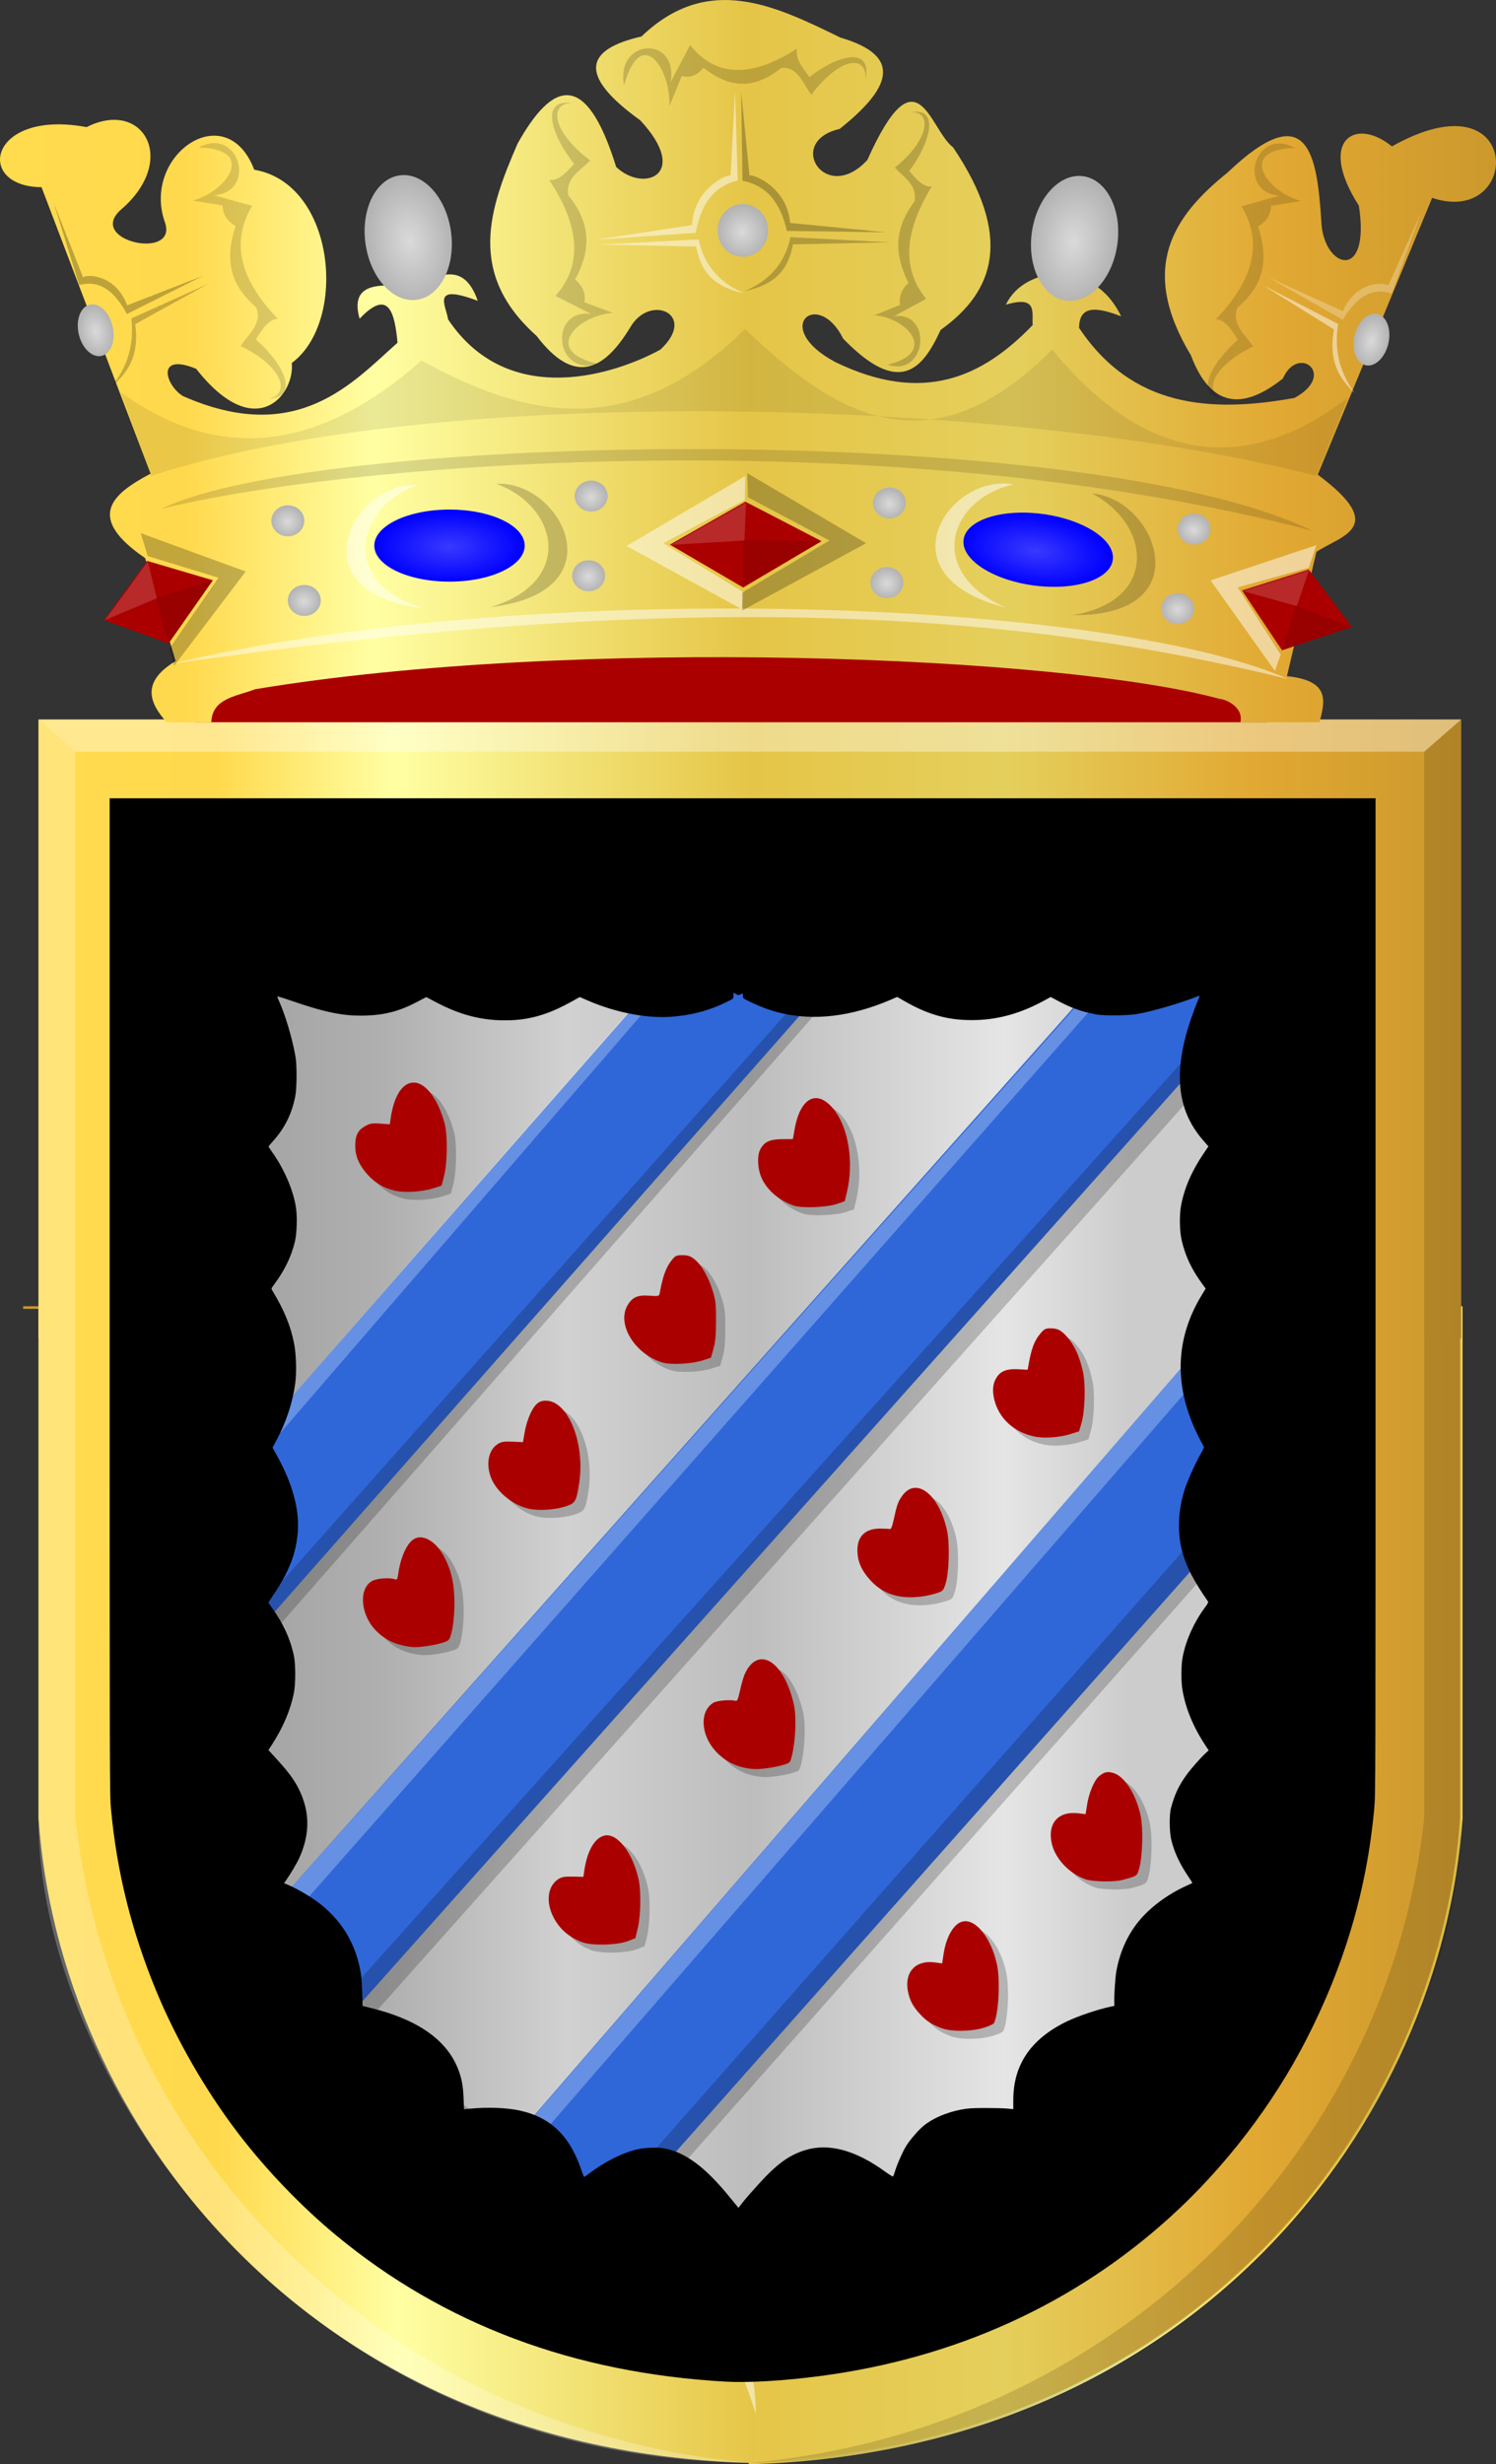 <?xml version="1.0" encoding="UTF-8" standalone="no"?>
<!-- Created with Inkscape (http://www.inkscape.org/) -->

<svg
   xmlns:dc="http://purl.org/dc/elements/1.1/"
   xmlns:cc="http://creativecommons.org/ns#"
   xmlns:rdf="http://www.w3.org/1999/02/22-rdf-syntax-ns#"
   xmlns:svg="http://www.w3.org/2000/svg"
   xmlns="http://www.w3.org/2000/svg"
   xmlns:xlink="http://www.w3.org/1999/xlink"
   xmlns:sodipodi="http://sodipodi.sourceforge.net/DTD/sodipodi-0.dtd"
   xmlns:inkscape="http://www.inkscape.org/namespaces/inkscape"
   width="586.341"
   height="965.202"
   id="svg5612"
   version="1.1"
   inkscape:version="0.48.4 r9939"
   sodipodi:docname="Nieuw document 10">
  <rect width="100%" height="100%" fill="#333333" stroke="none"/>
  <defs
     id="defs5614">
    <linearGradient
       y2="105.015"
       x2="476.736"
       y1="105.015"
       x1="340.679"
       gradientTransform="matrix(2.926,0,0,3.278,-837.923,293.837)"
       gradientUnits="userSpaceOnUse"
       id="linearGradient4280"
       xlink:href="#linearGradient4070-6-9-5"
       inkscape:collect="always" />
    <linearGradient
       id="linearGradient4070-6-9-5">
      <stop
         style="stop-color:#a3a3a3;stop-opacity:1;"
         offset="0"
         id="stop4072-2-3-7" />
      <stop
         style="stop-color:#b0b0b0;stop-opacity:1;"
         offset="0.143"
         id="stop4074-3-6-7" />
      <stop
         id="stop4076-8-5-9"
         offset="0.321"
         style="stop-color:#d1d1d1;stop-opacity:1;" />
      <stop
         style="stop-color:#bdbdbd;stop-opacity:1;"
         offset="0.5"
         id="stop4078-2-5-4" />
      <stop
         id="stop4080-6-4-1"
         offset="0.75"
         style="stop-color:#e5e5e5;stop-opacity:1;" />
      <stop
         style="stop-color:#cccccc;stop-opacity:1;"
         offset="0.875"
         id="stop4082-2-0-7" />
      <stop
         id="stop4084-7-5-8"
         offset="1"
         style="stop-color:#cccccc;stop-opacity:1;" />
    </linearGradient>
    <radialGradient
       inkscape:collect="always"
       xlink:href="#linearGradient23402-21-1-2-0-0-6-4"
       id="radialGradient23408-1-5-9-6-5-3-1"
       cx="-2521.012"
       cy="697.912"
       fx="-2521.012"
       fy="697.912"
       r="21.036"
       gradientTransform="matrix(1,0,0,0.441,0,390.009)"
       gradientUnits="userSpaceOnUse" />
    <linearGradient
       inkscape:collect="always"
       id="linearGradient23402-21-1-2-0-0-6-4">
      <stop
         style="stop-color:#ffffff;stop-opacity:1;"
         offset="0"
         id="stop23404-0-8-8-2-3-4-9" />
      <stop
         style="stop-color:#ffffff;stop-opacity:0;"
         offset="1"
         id="stop23406-7-9-4-5-4-4-9" />
    </linearGradient>
    <radialGradient
       inkscape:collect="always"
       xlink:href="#linearGradient23402-2-2-7-7-1-9-3"
       id="radialGradient23408-3-6-2-1-0-1-0"
       cx="-2521.012"
       cy="697.912"
       fx="-2521.012"
       fy="697.912"
       r="21.036"
       gradientTransform="matrix(1,0,0,0.441,0,390.009)"
       gradientUnits="userSpaceOnUse" />
    <linearGradient
       inkscape:collect="always"
       id="linearGradient23402-2-2-7-7-1-9-3">
      <stop
         style="stop-color:#ffffff;stop-opacity:1;"
         offset="0"
         id="stop23404-8-2-5-3-5-5-0" />
      <stop
         style="stop-color:#ffffff;stop-opacity:0;"
         offset="1"
         id="stop23406-3-5-8-0-3-5-3" />
    </linearGradient>
    <radialGradient
       inkscape:collect="always"
       xlink:href="#linearGradient22745-9-8-7-1-4-2-9-5-0-1-2-4-0"
       id="radialGradient22753-1-9-15-2-0-3-1-0-4-2-4-7-5"
       cx="-1439.846"
       cy="877.517"
       fx="-1439.846"
       fy="877.517"
       r="7.071"
       gradientTransform="matrix(1,0,0,0.963,0,32.907)"
       gradientUnits="userSpaceOnUse" />
    <linearGradient
       inkscape:collect="always"
       id="linearGradient22745-9-8-7-1-4-2-9-5-0-1-2-4-0">
      <stop
         style="stop-color:#ffffff;stop-opacity:1;"
         offset="0"
         id="stop22747-0-8-5-1-4-3-8-2-9-7-3-7-7" />
      <stop
         style="stop-color:#ffffff;stop-opacity:0;"
         offset="1"
         id="stop22749-4-3-79-0-9-0-8-5-4-6-2-3-6" />
    </linearGradient>
    <radialGradient
       inkscape:collect="always"
       xlink:href="#linearGradient22745-9-8-7-1-4-2-0-3-9-4-0-8"
       id="radialGradient22753-1-9-15-2-0-3-2-4-3-9-4-7"
       cx="-1439.846"
       cy="877.517"
       fx="-1439.846"
       fy="877.517"
       r="7.071"
       gradientTransform="matrix(1,0,0,0.963,0,32.907)"
       gradientUnits="userSpaceOnUse" />
    <linearGradient
       inkscape:collect="always"
       id="linearGradient22745-9-8-7-1-4-2-0-3-9-4-0-8">
      <stop
         style="stop-color:#ffffff;stop-opacity:1;"
         offset="0"
         id="stop22747-0-8-5-1-4-3-6-5-2-9-8-3" />
      <stop
         style="stop-color:#ffffff;stop-opacity:0;"
         offset="1"
         id="stop22749-4-3-79-0-9-0-7-8-7-2-8-6" />
    </linearGradient>
    <radialGradient
       inkscape:collect="always"
       xlink:href="#linearGradient22745-9-8-93-7-8-1-3-9-5-4"
       id="radialGradient22753-1-9-27-8-2-4-1-4-1-4"
       cx="-1439.846"
       cy="877.517"
       fx="-1439.846"
       fy="877.517"
       r="7.071"
       gradientTransform="matrix(1,0,0,0.963,0,32.907)"
       gradientUnits="userSpaceOnUse" />
    <linearGradient
       inkscape:collect="always"
       id="linearGradient22745-9-8-93-7-8-1-3-9-5-4">
      <stop
         style="stop-color:#ffffff;stop-opacity:1;"
         offset="0"
         id="stop22747-0-8-63-6-0-0-3-0-2-1" />
      <stop
         style="stop-color:#ffffff;stop-opacity:0;"
         offset="1"
         id="stop22749-4-3-8-5-0-3-4-4-3-9" />
    </linearGradient>
    <radialGradient
       inkscape:collect="always"
       xlink:href="#linearGradient22745-9-8-7-2-8-4-1-9-4-5"
       id="radialGradient22753-1-9-15-1-6-3-8-4-2-5"
       cx="-1439.846"
       cy="877.517"
       fx="-1439.846"
       fy="877.517"
       r="7.071"
       gradientTransform="matrix(1,0,0,0.963,0,32.907)"
       gradientUnits="userSpaceOnUse" />
    <linearGradient
       inkscape:collect="always"
       id="linearGradient22745-9-8-7-2-8-4-1-9-4-5">
      <stop
         style="stop-color:#ffffff;stop-opacity:1;"
         offset="0"
         id="stop22747-0-8-5-9-3-0-9-8-6-7" />
      <stop
         style="stop-color:#ffffff;stop-opacity:0;"
         offset="1"
         id="stop22749-4-3-79-5-0-6-8-5-6-4" />
    </linearGradient>
    <radialGradient
       inkscape:collect="always"
       xlink:href="#linearGradient22745-9-8-4-1-4-5-6-2-2-3"
       id="radialGradient22753-1-9-5-6-6-7-3-3-6-7"
       cx="-1439.846"
       cy="877.517"
       fx="-1439.846"
       fy="877.517"
       r="7.071"
       gradientTransform="matrix(1,0,0,0.963,0,32.907)"
       gradientUnits="userSpaceOnUse" />
    <linearGradient
       inkscape:collect="always"
       id="linearGradient22745-9-8-4-1-4-5-6-2-2-3">
      <stop
         style="stop-color:#ffffff;stop-opacity:1;"
         offset="0"
         id="stop22747-0-8-3-5-3-5-2-3-9-4" />
      <stop
         style="stop-color:#ffffff;stop-opacity:0;"
         offset="1"
         id="stop22749-4-3-25-4-7-6-8-0-0-0" />
    </linearGradient>
    <radialGradient
       inkscape:collect="always"
       xlink:href="#linearGradient22745-9-8-5-3-5-9-9-7-9-8"
       id="radialGradient22753-1-9-2-1-0-0-3-1-4-8"
       cx="-1439.846"
       cy="877.517"
       fx="-1439.846"
       fy="877.517"
       r="7.071"
       gradientTransform="matrix(1,0,0,0.963,0,32.907)"
       gradientUnits="userSpaceOnUse" />
    <linearGradient
       inkscape:collect="always"
       id="linearGradient22745-9-8-5-3-5-9-9-7-9-8">
      <stop
         style="stop-color:#ffffff;stop-opacity:1;"
         offset="0"
         id="stop22747-0-8-60-8-2-8-5-1-3-1" />
      <stop
         style="stop-color:#ffffff;stop-opacity:0;"
         offset="1"
         id="stop22749-4-3-72-5-0-3-1-9-1-5" />
    </linearGradient>
    <radialGradient
       inkscape:collect="always"
       xlink:href="#linearGradient22745-9-8-6-9-5-7-9-8-9-3"
       id="radialGradient22753-1-9-7-0-7-5-5-8-1-2"
       cx="-1439.846"
       cy="877.517"
       fx="-1439.846"
       fy="877.517"
       r="7.071"
       gradientTransform="matrix(1,0,0,0.963,0,32.907)"
       gradientUnits="userSpaceOnUse" />
    <linearGradient
       inkscape:collect="always"
       id="linearGradient22745-9-8-6-9-5-7-9-8-9-3">
      <stop
         style="stop-color:#ffffff;stop-opacity:1;"
         offset="0"
         id="stop22747-0-8-17-2-6-9-8-3-9-2" />
      <stop
         style="stop-color:#ffffff;stop-opacity:0;"
         offset="1"
         id="stop22749-4-3-30-1-1-0-8-2-5-4" />
    </linearGradient>
    <radialGradient
       inkscape:collect="always"
       xlink:href="#linearGradient22745-9-8-9-3-1-8-5-3-5-6"
       id="radialGradient22753-1-9-3-3-8-4-3-9-5-6"
       cx="-1439.846"
       cy="877.517"
       fx="-1439.846"
       fy="877.517"
       r="7.071"
       gradientTransform="matrix(1,0,0,0.963,0,32.907)"
       gradientUnits="userSpaceOnUse" />
    <linearGradient
       inkscape:collect="always"
       id="linearGradient22745-9-8-9-3-1-8-5-3-5-6">
      <stop
         style="stop-color:#ffffff;stop-opacity:1;"
         offset="0"
         id="stop22747-0-8-2-5-8-7-6-3-6-6" />
      <stop
         style="stop-color:#ffffff;stop-opacity:0;"
         offset="1"
         id="stop22749-4-3-7-2-5-4-9-2-0-2" />
    </linearGradient>
    <radialGradient
       inkscape:collect="always"
       xlink:href="#linearGradient22745-9-8-8-0-5-2-3-3-9-0"
       id="radialGradient22753-1-9-19-9-6-0-3-8-5-9"
       cx="-1439.846"
       cy="877.517"
       fx="-1439.846"
       fy="877.517"
       r="7.071"
       gradientTransform="matrix(1,0,0,0.963,0,32.907)"
       gradientUnits="userSpaceOnUse" />
    <linearGradient
       inkscape:collect="always"
       id="linearGradient22745-9-8-8-0-5-2-3-3-9-0">
      <stop
         style="stop-color:#ffffff;stop-opacity:1;"
         offset="0"
         id="stop22747-0-8-1-4-9-3-3-4-4-4" />
      <stop
         style="stop-color:#ffffff;stop-opacity:0;"
         offset="1"
         id="stop22749-4-3-3-8-2-5-1-0-6-9" />
    </linearGradient>
    <radialGradient
       inkscape:collect="always"
       xlink:href="#linearGradient22745-9-8-3-7-5-1-7-0-4-1"
       id="radialGradient22753-1-9-1-5-6-4-9-2-3-3"
       cx="-1439.846"
       cy="877.517"
       fx="-1439.846"
       fy="877.517"
       r="7.071"
       gradientTransform="matrix(1,0,0,0.963,0,32.907)"
       gradientUnits="userSpaceOnUse" />
    <linearGradient
       inkscape:collect="always"
       id="linearGradient22745-9-8-3-7-5-1-7-0-4-1">
      <stop
         style="stop-color:#ffffff;stop-opacity:1;"
         offset="0"
         id="stop22747-0-8-6-3-2-6-0-1-9-1" />
      <stop
         style="stop-color:#ffffff;stop-opacity:0;"
         offset="1"
         id="stop22749-4-3-2-3-3-6-9-2-0-9" />
    </linearGradient>
    <radialGradient
       inkscape:collect="always"
       xlink:href="#linearGradient22745-7-3-1-5-4-0-3-5"
       id="radialGradient22753-9-1-2-4-0-1-5-9"
       cx="-1439.846"
       cy="877.517"
       fx="-1439.846"
       fy="877.517"
       r="7.071"
       gradientTransform="matrix(1,0,0,0.963,0,32.907)"
       gradientUnits="userSpaceOnUse" />
    <linearGradient
       inkscape:collect="always"
       id="linearGradient22745-7-3-1-5-4-0-3-5">
      <stop
         style="stop-color:#ffffff;stop-opacity:1;"
         offset="0"
         id="stop22747-09-5-2-2-2-7-9-5" />
      <stop
         style="stop-color:#ffffff;stop-opacity:0;"
         offset="1"
         id="stop22749-3-6-2-9-1-6-1-5" />
    </linearGradient>
    <radialGradient
       inkscape:collect="always"
       xlink:href="#linearGradient22745-7-8-2-1-8-8-0"
       id="radialGradient22753-9-8-1-6-6-2-6"
       cx="-1439.846"
       cy="877.517"
       fx="-1439.846"
       fy="877.517"
       r="7.071"
       gradientTransform="matrix(1,0,0,0.963,0,32.907)"
       gradientUnits="userSpaceOnUse" />
    <linearGradient
       inkscape:collect="always"
       id="linearGradient22745-7-8-2-1-8-8-0">
      <stop
         style="stop-color:#ffffff;stop-opacity:1;"
         offset="0"
         id="stop22747-09-8-4-1-0-8-5" />
      <stop
         style="stop-color:#ffffff;stop-opacity:0;"
         offset="1"
         id="stop22749-3-7-9-9-5-1-9" />
    </linearGradient>
    <radialGradient
       inkscape:collect="always"
       xlink:href="#linearGradient22745-9-0-3-4-8-6-6"
       id="radialGradient22753-1-4-9-4-8-8-4"
       cx="-1439.846"
       cy="877.517"
       fx="-1439.846"
       fy="877.517"
       r="7.071"
       gradientTransform="matrix(1,0,0,0.963,0,32.907)"
       gradientUnits="userSpaceOnUse" />
    <linearGradient
       inkscape:collect="always"
       id="linearGradient22745-9-0-3-4-8-6-6">
      <stop
         style="stop-color:#ffffff;stop-opacity:1;"
         offset="0"
         id="stop22747-0-0-7-9-9-0-3" />
      <stop
         style="stop-color:#ffffff;stop-opacity:0;"
         offset="1"
         id="stop22749-4-5-6-0-5-2-4" />
    </linearGradient>
    <linearGradient
       inkscape:collect="always"
       xlink:href="#linearGradient4053-4-9-3-1-7-2-4-5-0-9-8-0-3-9-0"
       id="linearGradient22622-9-5-5-7-4-9"
       x1="-1495.291"
       y1="660.967"
       x2="-1076.81"
       y2="660.967"
       gradientUnits="userSpaceOnUse"
       gradientTransform="matrix(-1.401,0,0,1.521,-1444.767,-860.137)" />
    <linearGradient
       id="linearGradient4053-4-9-3-1-7-2-4-5-0-9-8-0-3-9-0">
      <stop
         id="stop4055-9-5-8-3-0-0-0-1-9-5-7-1-2-0-5"
         offset="0"
         style="stop-color:#cc992d;stop-opacity:1;" />
      <stop
         id="stop4057-8-8-5-6-8-8-0-0-4-3-8-3-2-2-3"
         offset="0.143"
         style="stop-color:#e1a832;stop-opacity:1;" />
      <stop
         style="stop-color:#e5cf5c;stop-opacity:1;"
         offset="0.321"
         id="stop4059-2-9-9-4-1-7-5-3-4-0-9-2-20-2-9" />
      <stop
         id="stop4061-4-6-3-5-8-8-9-9-3-9-7-6-0-1-1"
         offset="0.5"
         style="stop-color:#e5c547;stop-opacity:1;" />
      <stop
         style="stop-color:#ffffa3;stop-opacity:1;"
         offset="0.75"
         id="stop4063-5-2-0-7-2-3-7-9-5-5-9-7-0-2-5-2" />
      <stop
         id="stop4065-2-5-2-2-0-3-5-8-8-5-1-5-3-4-8"
         offset="0.875"
         style="stop-color:#ffd94d;stop-opacity:1;" />
      <stop
         style="stop-color:#ffdb4e;stop-opacity:1;"
         offset="1"
         id="stop4067-9-7-5-0-3-0-3-9-4-1-6-7-1-4-8" />
    </linearGradient>
    <linearGradient
       inkscape:collect="always"
       xlink:href="#linearGradient4053-4-9-3"
       id="linearGradient5155"
       x1="61.914"
       y1="386.985"
       x2="619.525"
       y2="386.985"
       gradientUnits="userSpaceOnUse"
       gradientTransform="matrix(-1,0,0,1.053,698.582,-0.271)" />
    <linearGradient
       id="linearGradient4053-4-9-3">
      <stop
         style="stop-color:#cc992d;stop-opacity:1;"
         offset="0"
         id="stop4055-9-5-8" />
      <stop
         style="stop-color:#e1a832;stop-opacity:1;"
         offset="0.143"
         id="stop4057-8-8-5" />
      <stop
         id="stop4059-2-9-9"
         offset="0.321"
         style="stop-color:#e5cf5c;stop-opacity:1;" />
      <stop
         style="stop-color:#e5c547;stop-opacity:1;"
         offset="0.5"
         id="stop4061-4-6-3" />
      <stop
         id="stop4063-5-2-0"
         offset="0.75"
         style="stop-color:#ffffa3;stop-opacity:1;" />
      <stop
         style="stop-color:#ffd94d;stop-opacity:1;"
         offset="0.875"
         id="stop4065-2-5-2" />
      <stop
         id="stop4067-9-7-5"
         offset="1"
         style="stop-color:#ffdb4e;stop-opacity:1;" />
    </linearGradient>
    <linearGradient
       inkscape:collect="always"
       xlink:href="#linearGradient4053-4-9-3"
       id="linearGradient5163"
       x1="55.387"
       y1="728.438"
       x2="620.052"
       y2="728.438"
       gradientUnits="userSpaceOnUse"
       gradientTransform="matrix(-1,0,0,1,692.582,14.036)" />
    <linearGradient
       id="linearGradient5480">
      <stop
         style="stop-color:#cc992d;stop-opacity:1;"
         offset="0"
         id="stop5482" />
      <stop
         style="stop-color:#e1a832;stop-opacity:1;"
         offset="0.143"
         id="stop5484" />
      <stop
         id="stop5486"
         offset="0.321"
         style="stop-color:#e5cf5c;stop-opacity:1;" />
      <stop
         style="stop-color:#e5c547;stop-opacity:1;"
         offset="0.5"
         id="stop5488" />
      <stop
         id="stop5490"
         offset="0.75"
         style="stop-color:#ffffa3;stop-opacity:1;" />
      <stop
         style="stop-color:#ffd94d;stop-opacity:1;"
         offset="0.875"
         id="stop5492" />
      <stop
         id="stop5494"
         offset="1"
         style="stop-color:#ffdb4e;stop-opacity:1;" />
    </linearGradient>
    <linearGradient
       gradientTransform="translate(17.143,14.036)"
       inkscape:collect="always"
       xlink:href="#linearGradient4053-4-9-3"
       id="linearGradient5139"
       x1="55.887"
       y1="728.438"
       x2="619.552"
       y2="728.438"
       gradientUnits="userSpaceOnUse" />
    <linearGradient
       id="linearGradient5497">
      <stop
         style="stop-color:#cc992d;stop-opacity:1;"
         offset="0"
         id="stop5499" />
      <stop
         style="stop-color:#e1a832;stop-opacity:1;"
         offset="0.143"
         id="stop5501" />
      <stop
         id="stop5503"
         offset="0.321"
         style="stop-color:#e5cf5c;stop-opacity:1;" />
      <stop
         style="stop-color:#e5c547;stop-opacity:1;"
         offset="0.5"
         id="stop5505" />
      <stop
         id="stop5507"
         offset="0.75"
         style="stop-color:#ffffa3;stop-opacity:1;" />
      <stop
         style="stop-color:#ffd94d;stop-opacity:1;"
         offset="0.875"
         id="stop5509" />
      <stop
         id="stop5511"
         offset="1"
         style="stop-color:#ffdb4e;stop-opacity:1;" />
    </linearGradient>
    <linearGradient
       y2="-187.544"
       x2="1542.036"
       y1="-187.544"
       x1="978.37"
       gradientTransform="matrix(-1,0,0,1,1603.949,915.961)"
       gradientUnits="userSpaceOnUse"
       id="linearGradient6479"
       xlink:href="#linearGradient4053-4-9-3-1-7-2-4-5-0-9-8-0-3-9-0"
       inkscape:collect="always" />
    <linearGradient
       id="linearGradient5514">
      <stop
         id="stop5516"
         offset="0"
         style="stop-color:#cc992d;stop-opacity:1;" />
      <stop
         id="stop5518"
         offset="0.143"
         style="stop-color:#e1a832;stop-opacity:1;" />
      <stop
         style="stop-color:#e5cf5c;stop-opacity:1;"
         offset="0.321"
         id="stop5520" />
      <stop
         id="stop5522"
         offset="0.5"
         style="stop-color:#e5c547;stop-opacity:1;" />
      <stop
         style="stop-color:#ffffa3;stop-opacity:1;"
         offset="0.75"
         id="stop5524" />
      <stop
         id="stop5526"
         offset="0.875"
         style="stop-color:#ffd94d;stop-opacity:1;" />
      <stop
         style="stop-color:#ffdb4e;stop-opacity:1;"
         offset="1"
         id="stop5528" />
    </linearGradient>
    <linearGradient
       y2="-187.544"
       x2="1542.036"
       y1="-187.544"
       x1="978.37"
       gradientTransform="matrix(-1,0,0,1,1621.092,929.997)"
       gradientUnits="userSpaceOnUse"
       id="linearGradient5610"
       xlink:href="#linearGradient4053-4-9-3-1-7-2-4-5-0-9-8-0-3-9-0"
       inkscape:collect="always" />
  </defs>
  <sodipodi:namedview
     id="base"
     pagecolor="#ffffff"
     bordercolor="#666666"
     borderopacity="1.0"
     inkscape:pageopacity="0.0"
     inkscape:pageshadow="2"
     inkscape:zoom="0.35"
     inkscape:cx="311.02751"
     inkscape:cy="436.88782"
     inkscape:document-units="px"
     inkscape:current-layer="layer1"
     showgrid="false"
     fit-margin-top="0"
     fit-margin-left="0"
     fit-margin-right="0"
     fit-margin-bottom="0"
     inkscape:window-width="1600"
     inkscape:window-height="837"
     inkscape:window-x="-8"
     inkscape:window-y="-8"
     inkscape:window-maximized="1" />
  <g
     inkscape:label="Laag 1"
     inkscape:groupmode="layer"
     id="layer1"
     transform="translate(-63.972,-4.048)">
    <path
       style="fill:url(#linearGradient5610);fill-opacity:1;stroke:none"
       d="m 79.057,516.179 563.665,0 -284.863,0 0,452.548 C 183.148,963.682 87.044,833.87 79.057,716.189 z"
       id="path3010"
       inkscape:connector-curvature="0"
       sodipodi:nodetypes="cccccc" />
    <path
       style="fill:url(#linearGradient5163);fill-opacity:1;stroke:url(#linearGradient5139)"
       d="m 636.695,516.2 -563.665,0 284.863,0 0,452.548 c 174.71,-5.044 270.814,-134.857 278.802,-252.538 z"
       id="path3010-1"
       inkscape:connector-curvature="0"
       sodipodi:nodetypes="cccccc" />
    <path
       style="fill:url(#linearGradient5155);fill-opacity:1;stroke:none"
       d="m 636.668,285.864 0,242.437 -557.612,0 0,-242.437 z"
       id="path3798"
       inkscape:connector-curvature="0" />
    <path
       style="fill:#ffffff;fill-opacity:0.25;stroke:none"
       d="m 79.057,285.864 14.487,12.627 0,417.698 C 108.015,849.067 216.408,955.917 357.859,968.727 172.591,966.415 78.399,810.532 79.057,716.189 z"
       id="path3804"
       inkscape:connector-curvature="0"
       sodipodi:nodetypes="cccccc" />
    <path
       style="fill:#000000;fill-opacity:0.142;stroke:none"
       d="m 636.67,285.861 -14.487,12.627 0,417.698 c -14.472,132.879 -122.865,239.728 -264.315,252.538 185.268,-2.312 279.459,-158.195 278.802,-252.538 z"
       id="path3804-7"
       inkscape:connector-curvature="0"
       sodipodi:nodetypes="cccccc" />
    <path
       style="fill:#ffffff;fill-opacity:0.368;stroke:none"
       d="m 79.057,285.864 14.487,12.627 528.597,0 14.528,-12.627 z"
       id="path3824"
       inkscape:connector-curvature="0" />
    <path
       style="fill:#aa0000;stroke:none"
       d="m 140.149,286.952 420.336,0 c 45.124,-32.148 -447.135,-39.7 -420.336,0 z"
       id="path22472-1-6-1"
       inkscape:connector-curvature="0"
       sodipodi:nodetypes="ccc" />
    <path
       style="fill:url(#linearGradient22622-9-5-5-7-4-9);fill-opacity:1;stroke:none"
       d="m 80.251,77.37 42.734,112.208 c -15.231,8.025 -25.578,17.06 -2.102,33.092 l 11.909,40.319 c -13.234,7.988 -10.672,15.975 -3.503,23.963 l 17.514,0 c 0.293,-9.468 9.861,-10.124 17.164,-12.933 124.354,-20.733 315.856,-13.208 378.127,3.804 1.64,-0.03 9.331,2.754 8.056,9.129 l 31,0 c 2.047,-8.078 4.471,-16.278 -12.785,-18.067 l 11.559,-48.687 c 9.765,-6.435 28.387,-9.503 0.525,-30.239 l 44.836,-108.405 c 35.305,11.775 36.034,-49.271 -15.762,-20.159 -14.398,-11.753 -29.36,-2.368 -12.96,23.202 4.715,30.383 -14.064,24.518 -14.712,6.086 -1.703,-26.276 -5.253,-49.065 -36.779,-19.018 -21.306,17.11 -34.924,37.35 -14.361,71.509 7.584,20.111 19.91,22.001 36.079,9.129 5.941,-13.596 21.338,-1.517 4.553,7.607 -33.226,5.989 -63.65,3.652 -84.417,-27.386 -0.039,-9.236 7.338,-8.121 16.463,-4.564 -10.773,-22.638 -37.935,-19.874 -45.186,-4.564 12.573,-3.748 10.16,3.096 10.508,7.988 -19.52,20.245 -42.792,31.281 -77.412,14.454 -25.414,-13.608 -6.724,-29.051 3.153,-9.129 22.092,22.736 31.076,12.051 38.18,-3.423 21.17,-15.101 28.494,-36.394 4.904,-71.509 -9.438,-7.163 -13.916,-39.016 -33.627,4.945 -16.331,17.731 -32.393,-7.208 -10.858,-12.172 19.387,-15.406 25.621,-28.431 0.35,-35.754 -26.008,-12.736 -52.016,-25.356 -78.025,-0.46 -21.465,4.924 -25.661,14.724 -0.495,32.813 19.782,21.231 1.466,28.611 -9.412,18.289 -11.835,-38.228 -24.942,-33.605 -38.639,-9.145 -11.059,25.453 -19.998,50.851 7.431,75.308 14.862,19.587 26.447,13.557 36.657,-3.227 7.805,-13.682 26.676,-5.107 11.889,8.607 -16.777,9.211 -59.246,23.967 -83.222,-11.834 -0.719,-5.372 -7.012,-14.32 11.641,-7.262 -5.396,-15.499 -15.304,-10.425 -25.264,-5.11 -13.477,-1.872 -25.063,-2.015 -21.053,12.103 11.278,-11.846 13.722,-2.763 14.861,9.414 -17.359,15.33 -39.111,40.789 -84.175,20.859 -6.814,-4.275 -10.675,-17.164 5.254,-10.65 23.192,29.544 38.701,10.275 37.48,-2.282 21.983,-16.224 17.182,-70.29 -14.712,-75.693 -11.039,-28.878 -44.278,-5.624 -35.028,20.54 5.388,15.241 -31.153,7.321 -17.164,-4.945 22.619,-19.422 8.572,-43.479 -13.517,-32.282 -38.366,-7.152 -44.13,23.332 -17.658,23.534 z"
       id="path22474-1-0-8"
       inkscape:connector-curvature="0"
       sodipodi:nodetypes="ccccccccccccccccccccccccccccccccccccccccccccccccsccc" />
    <path
       style="fill:#000000;fill-opacity:0.085;stroke:none"
       d="m 111.284,157.655 c 39.992,28.99 79.226,21.721 117.898,-12.372 40.226,21.98 81.359,32.381 126.815,-12.372 35.195,33.742 72.14,56.461 120.375,8.069 20.2,24.442 60.298,61.44 115.916,18.827 l -12.384,30.661 c -113.831,-29.612 -341.023,-37.691 -456.731,0 z"
       id="path22476-2-7-6"
       inkscape:connector-curvature="0"
       sodipodi:nodetypes="cccccccc" />
    <path
       style="fill:#000000;fill-opacity:0.137;stroke:none"
       d="m 127.136,203.378 c 61.912,-30.266 361.728,-35.018 451.283,8.607 -164.248,-43.121 -375.395,-27.394 -451.283,-8.607 z"
       id="path22478-3-2-0"
       inkscape:connector-curvature="0"
       sodipodi:nodetypes="ccc" />
    <path
       style="fill:#ffffff;fill-opacity:0.495;stroke:none"
       d="m 130.604,264.163 c 212.039,-30.863 337.851,-18.766 438.403,5.917 -71.596,-31.601 -297.307,-39.536 -438.403,-5.917 z"
       id="path22480-3-0-2"
       inkscape:connector-curvature="0"
       sodipodi:nodetypes="ccc" />
    <path
       style="fill:#ffffff;fill-opacity:0.495;stroke:none"
       d="m 352.068,39.714 -1.751,33.092 c -1.577,-0.589 -14.624,5.479 -15.062,19.399 l -37.48,5.705 38.881,-2.662 c 1.856,-10.133 6.232,-17.985 16.463,-20.54 z"
       id="path22482-9-9-4"
       inkscape:connector-curvature="0"
       sodipodi:nodetypes="ccccccc" />
    <path
       style="opacity:0.528;fill:#000000;fill-opacity:0.495;stroke:none"
       d="m 354.448,39.855 3.263,32.957 c 1.548,-0.673 14.857,4.684 15.931,18.562 l 37.694,3.676 -38.955,-0.562 c -2.317,-10.021 -7.048,-17.627 -17.383,-19.626 z"
       id="path22482-1-7-5-9"
       inkscape:connector-curvature="0"
       sodipodi:nodetypes="ccccccc" />
    <path
       style="fill:#ffffff;fill-opacity:0.495;stroke:none"
       d="m 299.03,99.829 38.763,-2.017 c 2.387,11.307 9.197,17.307 17.833,21.113 -8.818,-1.954 -16.541,-5.691 -18.824,-18.289 z"
       id="path22502-23-4-0"
       inkscape:connector-curvature="0"
       sodipodi:nodetypes="ccccc" />
    <path
       style="fill:#000000;fill-opacity:0.226;stroke:none"
       d="m 412.532,98.955 -38.763,-2.017 c -2.387,11.307 -9.197,17.307 -17.833,21.114 8.818,-1.954 16.541,-5.691 18.824,-18.289 z"
       id="path22502-2-3-3-2"
       inkscape:connector-curvature="0"
       sodipodi:nodetypes="ccccc" />
    <path
       style="fill:#000000;fill-opacity:0.165;stroke:none"
       d="m 288.142,44.469 c -8.725,-0.284 -8.403,10.798 7.181,22.442 -3.904,3.998 -9.878,6.872 -8.582,13.693 9.708,11.839 8.256,22.577 2.627,32.902 2.775,2.363 4.247,5.245 3.678,8.938 l 11.209,4.184 c -13.787,0.834 -28.253,14.96 -5.78,19.969 -17.006,5.303 -19.826,-21.638 -2.802,-19.589 l -14.011,-7.037 c 10.208,-11.486 10.219,-26.362 -2.452,-45.454 3.57,0.521 6.695,-2.828 9.808,-6.276 -8.33,-10.254 -14.013,-25.726 -0.876,-23.773 z"
       id="path22522-0-2-2"
       inkscape:connector-curvature="0"
       sodipodi:nodetypes="cccccccccccc" />
    <path
       style="fill:#000000;fill-opacity:0.198;stroke:none"
       d="m 421.154,47.959 c 7.862,-0.275 7.573,10.46 -6.471,21.738 3.518,3.873 8.901,6.657 7.733,13.264 -8.748,11.468 -7.439,21.869 -2.368,31.87 -2.5,2.289 -3.826,5.08 -3.314,8.659 l -10.101,4.053 c 12.424,0.807 25.459,14.491 5.208,19.343 15.324,5.137 17.865,-20.96 2.525,-18.975 l 12.626,-6.816 c -9.198,-11.126 -9.209,-25.536 2.209,-44.029 -3.217,0.505 -6.032,-2.739 -8.838,-6.079 7.506,-9.933 12.628,-24.92 0.789,-23.028 z"
       id="path22522-4-4-5-1"
       inkscape:connector-curvature="0"
       sodipodi:nodetypes="cccccccccccc" />
    <path
       style="fill:#000000;fill-opacity:0.179;stroke:none"
       d="m 403.149,35.388 c 1.031,-9.412 -9.163,-10.043 -21.22,5.786 -3.322,-4.576 -5.432,-11.291 -11.803,-10.492 -11.717,9.456 -21.439,6.937 -30.413,-0.062 -2.412,2.793 -5.186,4.13 -8.524,3.189 l -4.828,11.755 c 0.453,-14.986 -11.228,-31.881 -17.808,-8.014 -3.363,-18.863 21.599,-19.535 18.216,-1.302 l 7.692,-14.534 c 9.636,12.055 23.28,13.381 41.912,1.36 -0.794,3.816 2.003,7.491 4.891,11.163 10.141,-8.105 24.836,-12.887 21.884,1.152 z"
       id="path22522-9-8-6-5"
       inkscape:connector-curvature="0"
       sodipodi:nodetypes="cccccccccccc" />
    <path
       style="fill:#000000;fill-opacity:0.146;stroke:none"
       d="m 169.071,160.229 c 8.628,-1.44 6.459,-12.275 -10.812,-20.654 3.171,-4.701 8.565,-8.704 6.151,-15.157 -11.526,-9.729 -11.892,-20.575 -8.082,-31.837 -3.124,-1.777 -5.053,-4.32 -5.111,-8.065 l -11.722,-1.905 c 13.418,-3.537 25.284,-20.279 2.346,-20.777 15.837,-8.566 23.113,17.372 6.029,18.711 l 14.955,4.159 c -8.119,13.307 -5.643,27.938 10.008,44.216 -3.598,0.191 -6.111,4.101 -8.596,8.105 9.905,8.442 18.08,22.538 4.834,23.206 z"
       id="path22522-93-4-0-4"
       inkscape:connector-curvature="0"
       sodipodi:nodetypes="cccccccccccc" />
    <path
       style="fill:#000000;fill-opacity:0.146;stroke:none"
       d="m 544.295,160.382 c -8.628,-1.44 -6.459,-12.275 10.812,-20.654 -3.171,-4.701 -8.565,-8.705 -6.151,-15.157 11.526,-9.729 11.892,-20.575 8.082,-31.837 3.123,-1.777 5.052,-4.321 5.111,-8.065 l 11.722,-1.906 c -13.419,-3.537 -25.284,-20.279 -2.346,-20.777 -15.838,-8.566 -23.113,17.372 -6.029,18.711 l -14.955,4.158 c 8.119,13.308 5.643,27.938 -10.008,44.216 3.598,0.191 6.111,4.101 8.596,8.105 -9.905,8.442 -18.08,22.538 -4.834,23.205 z"
       id="path22522-93-7-3-8-4"
       inkscape:connector-curvature="0"
       sodipodi:nodetypes="cccccccccccc" />
    <path
       style="opacity:0.528;fill:#000000;fill-opacity:0.495;stroke:none"
       d="m 84.945,83.334 11.592,29.369 c 0.995,-1.242 12.62,-1.55 17.273,10.938 l 29.75,-11.569 -29.851,14.968 c -4.535,-8.403 -10.242,-13.6 -18.673,-11.35 z"
       id="path22482-1-6-9-8-4"
       inkscape:connector-curvature="0"
       sodipodi:nodetypes="ccccccc" />
    <path
       style="fill:#000000;fill-opacity:0.226;stroke:none"
       d="m 145.55,115.23 -30.106,13.537 c 1.304,11.471 -2.229,19.762 -7.761,26.738 6.182,-5.325 11.037,-11.873 9.297,-24.505 z"
       id="path22502-2-5-2-1-2"
       inkscape:connector-curvature="0"
       sodipodi:nodetypes="ccccc" />
    <path
       style="opacity:0.528;fill:#ffffff;fill-opacity:0.491;stroke:none"
       d="m 621.01,87.235 -12.943,28.697 c -0.935,-1.295 -12.531,-2.239 -17.759,9.977 l -29.175,-13.185 29.117,16.585 c 4.919,-8.144 10.861,-13.021 19.177,-10.313 z"
       id="path22482-1-6-8-4-5-5"
       inkscape:connector-curvature="0"
       sodipodi:nodetypes="ccccccc" />
    <path
       style="fill:#ffffff;fill-opacity:0.491;stroke:none"
       d="m 559,115.77 29.439,15.17 c -1.835,11.385 1.308,19.859 6.509,27.13 -5.927,-5.657 -10.471,-12.463 -8.146,-24.983 z"
       id="path22502-2-5-7-9-7-0"
       inkscape:connector-curvature="0"
       sodipodi:nodetypes="ccccc" />
    <path
       style="fill:#ffffff;fill-opacity:0.5;stroke:none"
       d="m 356.121,190.468 -46.565,27.434 45.327,24.879 0.371,-6.858 -31.332,-19.096 31.952,-16.944 z"
       id="path22624-6-0-5-4"
       inkscape:connector-curvature="0"
       sodipodi:nodetypes="ccccccc" />
    <path
       style="fill:#000000;fill-opacity:0.241;stroke:none"
       d="m 356.865,189.392 46.565,27.434 -48.546,26.358 0,-6.993 34.181,-20.441 -31.951,-16.945 z"
       id="path22624-1-5-5-7-2"
       inkscape:connector-curvature="0" />
    <path
       style="fill:#aa0000;stroke:none"
       d="m 326.523,217.364 29.599,-16.81 29.846,15.465 -30.713,18.155 z"
       id="path22644-0-7-9-1"
       inkscape:connector-curvature="0" />
    <path
       style="fill:#000000;fill-opacity:0.102;stroke:none"
       d="m 355.131,233.905 0.248,-18.289 30.342,0.538 z"
       id="path22646-1-4-2-2"
       inkscape:connector-curvature="0" />
    <path
       style="fill:#ffffff;fill-opacity:0.162;stroke:none"
       d="m 326.647,217.499 c 0.619,0 29.722,-16.676 29.722,-16.676 l -0.619,14.927 z"
       id="path22648-3-7-3-7"
       inkscape:connector-curvature="0" />
    <path
       style="fill:#000000;fill-opacity:0.241;stroke:none"
       d="m 119.149,212.89 41.117,15.007 -28.033,36.9 -1.887,-6.686 19.23,-27.781 -27.706,-8.5 z"
       id="path22624-1-6-6-7-7"
       inkscape:connector-curvature="0" />
    <path
       style="fill:#aa0000;stroke:none"
       d="m 104.731,246.946 16.892,-23.205 25.782,7.593 -17.336,24.759 z"
       id="path22644-05-6-2-9"
       inkscape:connector-curvature="0" />
    <path
       style="fill:#000000;fill-opacity:0.102;stroke:none"
       d="m 129.907,255.866 -4.757,-17.546 22.112,-6.798 z"
       id="path22646-7-3-7-5"
       inkscape:connector-curvature="0" />
    <path
       style="fill:#ffffff;fill-opacity:0.162;stroke:none"
       d="m 104.857,247.044 c 0.448,-0.149 17.018,-23.106 17.018,-23.106 l 3.581,14.421 z"
       id="path22648-4-0-9-5"
       inkscape:connector-curvature="0" />
    <path
       style="fill:#ffffff;fill-opacity:0.5;stroke:none"
       d="m 579.902,217.574 -41.476,13.796 25.229,35.463 2.28,-6.403 -16.882,-26.314 27.908,-7.684 z"
       id="path22624-2-9-3-4"
       inkscape:connector-curvature="0"
       sodipodi:nodetypes="ccccccc" />
    <path
       style="fill:#aa0000;stroke:none"
       d="m 550.762,235.308 26.179,-8.174 16.882,22.482 -27.374,9.156 z"
       id="path22644-05-9-0-6-0"
       inkscape:connector-curvature="0" />
    <path
       style="fill:#000000;fill-opacity:0.102;stroke:none"
       d="m 566.439,258.485 5.547,-17.27 21.62,8.464 z"
       id="path22646-7-0-8-3-3"
       inkscape:connector-curvature="0" />
    <path
       style="fill:#ffffff;fill-opacity:0.162;stroke:none"
       d="m 550.812,235.468 c 0.444,0.162 26.228,-8.014 26.228,-8.014 l -4.827,13.986 z"
       id="path22648-4-6-0-8-4"
       inkscape:connector-curvature="0" />
    <path
       transform="matrix(1.401,0,0,1.521,2372.348,-1240.407)"
       sodipodi:type="arc"
       style="fill:#b3b3b3;fill-opacity:1;stroke:none"
       id="path22725-2-1-1-1"
       sodipodi:cx="-1439.8462"
       sodipodi:cy="877.51678"
       sodipodi:rx="7.0710678"
       sodipodi:ry="6.805903"
       d="m -1432.775,877.517 c 0,3.759 -3.166,6.806 -7.071,6.806 -3.905,0 -7.071,-3.047 -7.071,-6.806 0,-3.759 3.166,-6.806 7.071,-6.806 3.905,0 7.071,3.047 7.071,6.806 z" />
    <path
       transform="matrix(1.401,0,0,1.521,2372.22,-1240.486)"
       sodipodi:type="arc"
       style="opacity:0.512;fill:url(#radialGradient22753-1-4-9-4-8-8-4);fill-opacity:1;stroke:none"
       id="path22725-1-1-5-0-2"
       sodipodi:cx="-1439.8462"
       sodipodi:cy="877.51678"
       sodipodi:rx="7.0710678"
       sodipodi:ry="6.805903"
       d="m -1432.775,877.517 c 0,3.759 -3.166,6.806 -7.071,6.806 -3.905,0 -7.071,-3.047 -7.071,-6.806 0,-3.759 3.166,-6.806 7.071,-6.806 3.905,0 7.071,3.047 7.071,6.806 z" />
    <path
       transform="matrix(0.92,-0.29,0.39,1.461,1083.9,-1566.196)"
       sodipodi:type="arc"
       style="fill:#b3b3b3;fill-opacity:1;stroke:none"
       id="path22725-3-1-6-2"
       sodipodi:cx="-1439.8462"
       sodipodi:cy="877.51678"
       sodipodi:rx="7.0710678"
       sodipodi:ry="6.805903"
       d="m -1432.775,877.517 c 0,3.759 -3.166,6.806 -7.071,6.806 -3.905,0 -7.071,-3.047 -7.071,-6.806 0,-3.759 3.166,-6.806 7.071,-6.806 3.905,0 7.071,3.047 7.071,6.806 z" />
    <path
       transform="matrix(0.92,-0.29,0.39,1.461,1083.795,-1566.245)"
       sodipodi:type="arc"
       style="opacity:0.512;fill:url(#radialGradient22753-9-8-1-6-6-2-6);fill-opacity:1;stroke:none"
       id="path22725-1-3-0-8-9"
       sodipodi:cx="-1439.8462"
       sodipodi:cy="877.51678"
       sodipodi:rx="7.0710678"
       sodipodi:ry="6.805903"
       d="m -1432.775,877.517 c 0,3.759 -3.166,6.806 -7.071,6.806 -3.905,0 -7.071,-3.047 -7.071,-6.806 0,-3.759 3.166,-6.806 7.071,-6.806 3.905,0 7.071,3.047 7.071,6.806 z" />
    <path
       transform="matrix(-0.92,-0.29,-0.39,1.461,-380.93,-1562.535)"
       sodipodi:type="arc"
       style="fill:#b3b3b3;fill-opacity:1;stroke:none"
       id="path22725-3-9-3-7-8"
       sodipodi:cx="-1439.8462"
       sodipodi:cy="877.51678"
       sodipodi:rx="7.0710678"
       sodipodi:ry="6.805903"
       d="m -1432.775,877.517 c 0,3.759 -3.166,6.806 -7.071,6.806 -3.905,0 -7.071,-3.047 -7.071,-6.806 0,-3.759 3.166,-6.806 7.071,-6.806 3.905,0 7.071,3.047 7.071,6.806 z" />
    <path
       transform="matrix(-0.92,-0.29,-0.39,1.461,-380.826,-1562.584)"
       sodipodi:type="arc"
       style="opacity:0.512;fill:url(#radialGradient22753-9-1-2-4-0-1-5-9);fill-opacity:1;stroke:none"
       id="path22725-1-3-5-9-6-2"
       sodipodi:cx="-1439.8462"
       sodipodi:cy="877.51678"
       sodipodi:rx="7.0710678"
       sodipodi:ry="6.805903"
       d="m -1432.775,877.517 c 0,3.759 -3.166,6.806 -7.071,6.806 -3.905,0 -7.071,-3.047 -7.071,-6.806 0,-3.759 3.166,-6.806 7.071,-6.806 3.905,0 7.071,3.047 7.071,6.806 z" />
    <path
       transform="matrix(0.914,0,0,0.892,1492.808,-574.7)"
       sodipodi:type="arc"
       style="fill:#b3b3b3;fill-opacity:1;stroke:none"
       id="path22725-2-9-8-5-5-2"
       sodipodi:cx="-1439.8462"
       sodipodi:cy="877.51678"
       sodipodi:rx="7.0710678"
       sodipodi:ry="6.805903"
       d="m -1432.775,877.517 c 0,3.759 -3.166,6.806 -7.071,6.806 -3.905,0 -7.071,-3.047 -7.071,-6.806 0,-3.759 3.166,-6.806 7.071,-6.806 3.905,0 7.071,3.047 7.071,6.806 z" />
    <path
       transform="matrix(0.914,0,0,0.892,1492.725,-574.746)"
       sodipodi:type="arc"
       style="opacity:0.512;fill:url(#radialGradient22753-1-9-1-5-6-4-9-2-3-3);fill-opacity:1;stroke:none"
       id="path22725-1-1-5-8-8-1-7"
       sodipodi:cx="-1439.8462"
       sodipodi:cy="877.51678"
       sodipodi:rx="7.0710678"
       sodipodi:ry="6.805903"
       d="m -1432.775,877.517 c 0,3.759 -3.166,6.806 -7.071,6.806 -3.905,0 -7.071,-3.047 -7.071,-6.806 0,-3.759 3.166,-6.806 7.071,-6.806 3.905,0 7.071,3.047 7.071,6.806 z" />
    <path
       transform="matrix(0.914,0,0,0.892,1499.248,-543.5)"
       sodipodi:type="arc"
       style="fill:#b3b3b3;fill-opacity:1;stroke:none"
       id="path22725-2-9-3-9-2-8"
       sodipodi:cx="-1439.8462"
       sodipodi:cy="877.51678"
       sodipodi:rx="7.0710678"
       sodipodi:ry="6.805903"
       d="m -1432.775,877.517 c 0,3.759 -3.166,6.806 -7.071,6.806 -3.905,0 -7.071,-3.047 -7.071,-6.806 0,-3.759 3.166,-6.806 7.071,-6.806 3.905,0 7.071,3.047 7.071,6.806 z" />
    <path
       transform="matrix(0.914,0,0,0.892,1499.165,-543.546)"
       sodipodi:type="arc"
       style="opacity:0.512;fill:url(#radialGradient22753-1-9-19-9-6-0-3-8-5-9);fill-opacity:1;stroke:none"
       id="path22725-1-1-5-4-6-9-5"
       sodipodi:cx="-1439.8462"
       sodipodi:cy="877.51678"
       sodipodi:rx="7.0710678"
       sodipodi:ry="6.805903"
       d="m -1432.775,877.517 c 0,3.759 -3.166,6.806 -7.071,6.806 -3.905,0 -7.071,-3.047 -7.071,-6.806 0,-3.759 3.166,-6.806 7.071,-6.806 3.905,0 7.071,3.047 7.071,6.806 z" />
    <path
       transform="matrix(0.914,0,0,0.892,1611.697,-584.382)"
       sodipodi:type="arc"
       style="fill:#b3b3b3;fill-opacity:1;stroke:none"
       id="path22725-2-9-2-2-5-8"
       sodipodi:cx="-1439.8462"
       sodipodi:cy="877.51678"
       sodipodi:rx="7.0710678"
       sodipodi:ry="6.805903"
       d="m -1432.775,877.517 c 0,3.759 -3.166,6.806 -7.071,6.806 -3.905,0 -7.071,-3.047 -7.071,-6.806 0,-3.759 3.166,-6.806 7.071,-6.806 3.905,0 7.071,3.047 7.071,6.806 z" />
    <path
       transform="matrix(0.914,0,0,0.892,1611.614,-584.428)"
       sodipodi:type="arc"
       style="opacity:0.512;fill:url(#radialGradient22753-1-9-3-3-8-4-3-9-5-6);fill-opacity:1;stroke:none"
       id="path22725-1-1-5-1-5-6-3"
       sodipodi:cx="-1439.8462"
       sodipodi:cy="877.51678"
       sodipodi:rx="7.0710678"
       sodipodi:ry="6.805903"
       d="m -1432.775,877.517 c 0,3.759 -3.166,6.806 -7.071,6.806 -3.905,0 -7.071,-3.047 -7.071,-6.806 0,-3.759 3.166,-6.806 7.071,-6.806 3.905,0 7.071,3.047 7.071,6.806 z" />
    <path
       transform="matrix(0.914,0,0,0.892,1610.706,-553.183)"
       sodipodi:type="arc"
       style="fill:#b3b3b3;fill-opacity:1;stroke:none"
       id="path22725-2-9-6-7-1-9"
       sodipodi:cx="-1439.8462"
       sodipodi:cy="877.51678"
       sodipodi:rx="7.0710678"
       sodipodi:ry="6.805903"
       d="m -1432.775,877.517 c 0,3.759 -3.166,6.806 -7.071,6.806 -3.905,0 -7.071,-3.047 -7.071,-6.806 0,-3.759 3.166,-6.806 7.071,-6.806 3.905,0 7.071,3.047 7.071,6.806 z" />
    <path
       transform="matrix(0.914,0,0,0.892,1610.623,-553.229)"
       sodipodi:type="arc"
       style="opacity:0.512;fill:url(#radialGradient22753-1-9-7-0-7-5-5-8-1-2);fill-opacity:1;stroke:none"
       id="path22725-1-1-5-0-6-5-4"
       sodipodi:cx="-1439.8462"
       sodipodi:cy="877.51678"
       sodipodi:rx="7.0710678"
       sodipodi:ry="6.805903"
       d="m -1432.775,877.517 c 0,3.759 -3.166,6.806 -7.071,6.806 -3.905,0 -7.071,-3.047 -7.071,-6.806 0,-3.759 3.166,-6.806 7.071,-6.806 3.905,0 7.071,3.047 7.071,6.806 z" />
    <path
       transform="matrix(0.914,0,0,0.892,1728.604,-581.693)"
       sodipodi:type="arc"
       style="fill:#b3b3b3;fill-opacity:1;stroke:none"
       id="path22725-2-9-0-3-4-4"
       sodipodi:cx="-1439.8462"
       sodipodi:cy="877.51678"
       sodipodi:rx="7.0710678"
       sodipodi:ry="6.805903"
       d="m -1432.775,877.517 c 0,3.759 -3.166,6.806 -7.071,6.806 -3.905,0 -7.071,-3.047 -7.071,-6.806 0,-3.759 3.166,-6.806 7.071,-6.806 3.905,0 7.071,3.047 7.071,6.806 z" />
    <path
       transform="matrix(0.914,0,0,0.892,1728.521,-581.739)"
       sodipodi:type="arc"
       style="opacity:0.512;fill:url(#radialGradient22753-1-9-2-1-0-0-3-1-4-8);fill-opacity:1;stroke:none"
       id="path22725-1-1-5-9-8-1-6"
       sodipodi:cx="-1439.8462"
       sodipodi:cy="877.51678"
       sodipodi:rx="7.0710678"
       sodipodi:ry="6.805903"
       d="m -1432.775,877.517 c 0,3.759 -3.166,6.806 -7.071,6.806 -3.905,0 -7.071,-3.047 -7.071,-6.806 0,-3.759 3.166,-6.806 7.071,-6.806 3.905,0 7.071,3.047 7.071,6.806 z" />
    <path
       transform="matrix(0.914,0,0,0.892,1727.613,-550.493)"
       sodipodi:type="arc"
       style="fill:#b3b3b3;fill-opacity:1;stroke:none"
       id="path22725-2-9-60-5-3-9"
       sodipodi:cx="-1439.8462"
       sodipodi:cy="877.51678"
       sodipodi:rx="7.0710678"
       sodipodi:ry="6.805903"
       d="m -1432.775,877.517 c 0,3.759 -3.166,6.806 -7.071,6.806 -3.905,0 -7.071,-3.047 -7.071,-6.806 0,-3.759 3.166,-6.806 7.071,-6.806 3.905,0 7.071,3.047 7.071,6.806 z" />
    <path
       transform="matrix(0.914,0,0,0.892,1727.53,-550.539)"
       sodipodi:type="arc"
       style="opacity:0.512;fill:url(#radialGradient22753-1-9-5-6-6-7-3-3-6-7);fill-opacity:1;stroke:none"
       id="path22725-1-1-5-88-9-8-8"
       sodipodi:cx="-1439.8462"
       sodipodi:cy="877.51678"
       sodipodi:rx="7.0710678"
       sodipodi:ry="6.805903"
       d="m -1432.775,877.517 c 0,3.759 -3.166,6.806 -7.071,6.806 -3.905,0 -7.071,-3.047 -7.071,-6.806 0,-3.759 3.166,-6.806 7.071,-6.806 3.905,0 7.071,3.047 7.071,6.806 z" />
    <path
       transform="matrix(0.914,0,0,0.892,1847.989,-571.472)"
       sodipodi:type="arc"
       style="fill:#b3b3b3;fill-opacity:1;stroke:none"
       id="path22725-2-9-23-3-5-5"
       sodipodi:cx="-1439.8462"
       sodipodi:cy="877.51678"
       sodipodi:rx="7.0710678"
       sodipodi:ry="6.805903"
       d="m -1432.775,877.517 c 0,3.759 -3.166,6.806 -7.071,6.806 -3.905,0 -7.071,-3.047 -7.071,-6.806 0,-3.759 3.166,-6.806 7.071,-6.806 3.905,0 7.071,3.047 7.071,6.806 z" />
    <path
       transform="matrix(0.914,0,0,0.892,1847.905,-571.518)"
       sodipodi:type="arc"
       style="opacity:0.512;fill:url(#radialGradient22753-1-9-15-1-6-3-8-4-2-5);fill-opacity:1;stroke:none"
       id="path22725-1-1-5-7-0-0-6"
       sodipodi:cx="-1439.8462"
       sodipodi:cy="877.51678"
       sodipodi:rx="7.0710678"
       sodipodi:ry="6.805903"
       d="m -1432.775,877.517 c 0,3.759 -3.166,6.806 -7.071,6.806 -3.905,0 -7.071,-3.047 -7.071,-6.806 0,-3.759 3.166,-6.806 7.071,-6.806 3.905,0 7.071,3.047 7.071,6.806 z" />
    <path
       transform="matrix(0.914,0,0,0.892,1841.549,-540.273)"
       sodipodi:type="arc"
       style="fill:#b3b3b3;fill-opacity:1;stroke:none"
       id="path22725-2-9-1-2-9-6"
       sodipodi:cx="-1439.8462"
       sodipodi:cy="877.51678"
       sodipodi:rx="7.0710678"
       sodipodi:ry="6.805903"
       d="m -1432.775,877.517 c 0,3.759 -3.166,6.806 -7.071,6.806 -3.905,0 -7.071,-3.047 -7.071,-6.806 0,-3.759 3.166,-6.806 7.071,-6.806 3.905,0 7.071,3.047 7.071,6.806 z" />
    <path
       transform="matrix(0.914,0,0,0.892,1841.466,-540.319)"
       sodipodi:type="arc"
       style="opacity:0.512;fill:url(#radialGradient22753-1-9-27-8-2-4-1-4-1-4);fill-opacity:1;stroke:none"
       id="path22725-1-1-5-06-5-2-0"
       sodipodi:cx="-1439.8462"
       sodipodi:cy="877.51678"
       sodipodi:rx="7.0710678"
       sodipodi:ry="6.805903"
       d="m -1432.775,877.517 c 0,3.759 -3.166,6.806 -7.071,6.806 -3.905,0 -7.071,-3.047 -7.071,-6.806 0,-3.759 3.166,-6.806 7.071,-6.806 3.905,0 7.071,3.047 7.071,6.806 z" />
    <path
       transform="matrix(2.351,0.456,-0.586,3.563,4384.45,-2372.603)"
       sodipodi:type="arc"
       style="fill:#b3b3b3;fill-opacity:1;stroke:none"
       id="path22725-2-9-23-9-8-1-1-1-7"
       sodipodi:cx="-1439.8462"
       sodipodi:cy="877.51678"
       sodipodi:rx="7.0710678"
       sodipodi:ry="6.805903"
       d="m -1432.775,877.517 c 0,3.759 -3.166,6.806 -7.071,6.806 -3.905,0 -7.071,-3.047 -7.071,-6.806 0,-3.759 3.166,-6.806 7.071,-6.806 3.905,0 7.071,3.047 7.071,6.806 z" />
    <path
       transform="matrix(2.351,0.456,-0.586,3.563,4384.266,-2372.828)"
       sodipodi:type="arc"
       style="opacity:0.512;fill:url(#radialGradient22753-1-9-15-2-0-3-2-4-3-9-4-7);fill-opacity:1;stroke:none"
       id="path22725-1-1-5-7-2-5-7-5-3-2"
       sodipodi:cx="-1439.8462"
       sodipodi:cy="877.51678"
       sodipodi:rx="7.0710678"
       sodipodi:ry="6.805903"
       d="m -1432.775,877.517 c 0,3.759 -3.166,6.806 -7.071,6.806 -3.905,0 -7.071,-3.047 -7.071,-6.806 0,-3.759 3.166,-6.806 7.071,-6.806 3.905,0 7.071,3.047 7.071,6.806 z" />
    <path
       transform="matrix(-2.351,0.456,0.586,3.563,-3675.33,-2372.927)"
       sodipodi:type="arc"
       style="fill:#b3b3b3;fill-opacity:1;stroke:none"
       id="path22725-2-9-23-9-8-1-3-7-3-7"
       sodipodi:cx="-1439.8462"
       sodipodi:cy="877.51678"
       sodipodi:rx="7.0710678"
       sodipodi:ry="6.805903"
       d="m -1432.775,877.517 c 0,3.759 -3.166,6.806 -7.071,6.806 -3.905,0 -7.071,-3.047 -7.071,-6.806 0,-3.759 3.166,-6.806 7.071,-6.806 3.905,0 7.071,3.047 7.071,6.806 z" />
    <path
       transform="matrix(-2.351,0.456,0.586,3.563,-3675.146,-2373.152)"
       sodipodi:type="arc"
       style="opacity:0.512;fill:url(#radialGradient22753-1-9-15-2-0-3-1-0-4-2-4-7-5);fill-opacity:1;stroke:none"
       id="path22725-1-1-5-7-2-5-7-2-7-5-2"
       sodipodi:cx="-1439.8462"
       sodipodi:cy="877.51678"
       sodipodi:rx="7.0710678"
       sodipodi:ry="6.805903"
       d="m -1432.775,877.517 c 0,3.759 -3.166,6.806 -7.071,6.806 -3.905,0 -7.071,-3.047 -7.071,-6.806 0,-3.759 3.166,-6.806 7.071,-6.806 3.905,0 7.071,3.047 7.071,6.806 z" />
    <path
       transform="matrix(1.401,0,0,1.521,3772.088,-843.769)"
       sodipodi:type="arc"
       style="fill:#0000ff;fill-opacity:1;stroke:none"
       id="path23382-4-9-2-6"
       sodipodi:cx="-2521.0125"
       sodipodi:cy="697.91168"
       sodipodi:rx="21.036427"
       sodipodi:ry="9.280776"
       d="m -2499.976,697.912 c 0,5.126 -9.418,9.281 -21.037,9.281 -11.618,0 -21.036,-4.155 -21.036,-9.281 0,-5.126 9.418,-9.281 21.036,-9.281 11.618,0 21.037,4.155 21.037,9.281 z" />
    <path
       transform="matrix(1.401,0,0,1.521,3772.088,-843.154)"
       sodipodi:type="arc"
       style="opacity:0.223;fill:url(#radialGradient23408-3-6-2-1-0-1-0);fill-opacity:1;stroke:none"
       id="path23382-9-0-4-9-4"
       sodipodi:cx="-2521.0125"
       sodipodi:cy="697.91168"
       sodipodi:rx="21.036427"
       sodipodi:ry="9.280776"
       d="m -2499.976,697.912 c 0,5.126 -9.418,9.281 -21.037,9.281 -11.618,0 -21.036,-4.155 -21.036,-9.281 0,-5.126 9.418,-9.281 21.036,-9.281 11.618,0 21.037,4.155 21.037,9.281 z" />
    <path
       style="fill:#ffffff;fill-opacity:0.519;stroke:none"
       d="m 227.59,194.007 c -25.309,-1.412 -48.233,42.325 2.229,48.278 -32.859,-9.837 -26.694,-39.309 -2.229,-48.278 z"
       id="path23410-2-1-0-7"
       inkscape:connector-curvature="0"
       sodipodi:nodetypes="ccc" />
    <path
       style="fill:#000000;fill-opacity:0.199;stroke:none"
       d="m 258.516,193.553 c 25.309,-1.412 48.233,42.324 -2.229,48.278 32.859,-9.837 26.694,-39.309 2.229,-48.278 z"
       id="path23410-3-0-7-4-1"
       inkscape:connector-curvature="0"
       sodipodi:nodetypes="ccc" />
    <path
       transform="matrix(1.391,0.181,-0.167,1.511,4094.16,-378.872)"
       sodipodi:type="arc"
       style="fill:#0000ff;fill-opacity:1;stroke:none"
       id="path23382-6-8-8-3"
       sodipodi:cx="-2521.0125"
       sodipodi:cy="697.91168"
       sodipodi:rx="21.036427"
       sodipodi:ry="9.280776"
       d="m -2499.976,697.912 c 0,5.126 -9.418,9.281 -21.037,9.281 -11.618,0 -21.036,-4.155 -21.036,-9.281 0,-5.126 9.418,-9.281 21.036,-9.281 11.618,0 21.037,4.155 21.037,9.281 z" />
    <path
       transform="matrix(1.391,0.181,-0.167,1.511,4093.177,-378.258)"
       sodipodi:type="arc"
       style="opacity:0.223;fill:url(#radialGradient23408-1-5-9-6-5-3-1);fill-opacity:1;stroke:none"
       id="path23382-9-6-5-5-2"
       sodipodi:cx="-2521.0125"
       sodipodi:cy="697.91168"
       sodipodi:rx="21.036427"
       sodipodi:ry="9.280776"
       d="m -2499.976,697.912 c 0,5.126 -9.418,9.281 -21.037,9.281 -11.618,0 -21.036,-4.155 -21.036,-9.281 0,-5.126 9.418,-9.281 21.036,-9.281 11.618,0 21.037,4.155 21.037,9.281 z" />
    <path
       style="fill:#ffffff;fill-opacity:0.519;stroke:none"
       d="m 461.159,193.793 c -24.975,-4.67 -52.526,35.795 -3.074,48.223 -31.549,-14.011 -22.2,-42.477 3.074,-48.223 z"
       id="path23410-8-7-7-1"
       inkscape:connector-curvature="0"
       sodipodi:nodetypes="ccc" />
    <path
       style="fill:#000000;fill-opacity:0.199;stroke:none"
       d="m 491.916,197.336 c 25.284,1.866 43.255,48.253 -7.501,47.648 33.704,-5.524 30.81,-35.582 7.501,-47.648 z"
       id="path23410-3-05-8-3-6"
       inkscape:connector-curvature="0"
       sodipodi:nodetypes="ccc" />
    <path
       style="fill:url(#linearGradient4280);fill-opacity:1;stroke:none"
       d="m 164.5,384.86 -4.138,374.395 15.517,42.887 182.071,91.57 187.243,-107.798 10.345,-42.887 -5.172,-360.486 z"
       id="path12406"
       inkscape:connector-curvature="0" />
    <path
       style="fill:#2f67d9;fill-opacity:1;stroke:#000000;stroke-width:3.097px;stroke-linecap:butt;stroke-linejoin:miter;stroke-opacity:0"
       d="m 163.495,568.001 158.735,-180.727 68.029,0 -226.764,257.361 0,115.157 331.368,-372.518 56.325,0 0,209.003 -242.125,272.934 -47.547,-22.949 289.673,-334.405 0,-111.059 -363.554,407.761 -24.139,-49.177 z"
       id="path12441"
       inkscape:connector-curvature="0" />
    <path
       style="fill:#ffffff;fill-opacity:0.269;stroke:#000000;stroke-width:3.097px;stroke-linecap:butt;stroke-linejoin:miter;stroke-opacity:0"
       d="m 163.495,568.001 158.247,-180.727 5.948,0 -164.195,190 0,182.561 332.042,-372.562 6.724,0 -338.766,384.153 97.515,75.682 290.178,-335.253 0,11.519 -283.24,326.292 -104.454,-75.922 z"
       id="path12443"
       inkscape:connector-curvature="0"
       sodipodi:nodetypes="cccccccccccccc" />
    <path
       style="fill:#000000;fill-opacity:0.203;stroke:#000000;stroke-width:3.097px;stroke-linecap:butt;stroke-linejoin:miter;stroke-opacity:0"
       d="m 384.329,387.274 -220.834,248.536 0,141.992 151.006,93.309 236.687,-267.177 0,-19.125 -248.584,281.666 -102.932,-61.433 351.516,-394.1 0,-17.677 -364.447,406.561 -23.246,-41.728 0,-106.059 232.213,-264.764 z"
       id="path12445"
       inkscape:connector-curvature="0" />
    <path
       style="opacity:0.218;fill:#000000"
       d="m 436.507,801.559 c -3.85,-1.46 -5.796,-2.744 -8.346,-5.506 -2.782,-3.014 -4.022,-5.371 -4.704,-8.944 -1.427,-7.483 3.02,-12.26 10.488,-11.267 l 2.937,0.39 0.542,-3.616 c 1.029,-6.867 4.019,-11.989 7.468,-12.797 5.088,-1.192 11.157,6.352 13.441,16.705 1.367,6.199 0.687,19.606 -1.173,23.11 -0.234,0.441 -2.206,1.303 -4.383,1.915 -5.139,1.445 -12.474,1.45 -16.27,0.01 z M 295.688,767.907 c -3.924,-1.526 -6.913,-3.684 -9.169,-6.618 -5.044,-6.561 -5.16,-14.571 -0.26,-17.945 1.406,-0.968 2.536,-1.182 5.873,-1.11 l 4.132,0.089 0.307,-2.159 c 1.136,-7.976 4.092,-13.144 8.011,-14.008 5.001,-1.102 11.181,6.962 13.379,17.46 0.956,4.566 0.755,14.162 -0.396,18.897 l -0.933,3.838 -2.758,1.09 c -4.226,1.67 -14.419,1.931 -18.187,0.465 z m 197.555,-24.557 c -6.165,-1.998 -11.864,-7.867 -13.309,-13.705 -2.012,-8.131 2.299,-13.189 10.401,-12.207 l 2.762,0.335 0.589,-3.722 c 0.715,-4.52 2.765,-9.463 4.575,-11.036 2.061,-1.791 3.485,-2.103 5.929,-1.298 4.356,1.433 8.867,8.671 10.508,16.862 0.992,4.949 0.722,15.433 -0.518,20.147 -0.879,3.339 -0.719,3.225 -6.812,4.849 -3.086,0.823 -11.298,0.692 -14.126,-0.224 z M 362.881,700.081 c -6.102,-0.456 -10.953,-2.756 -14.851,-7.041 -5.854,-6.434 -6.253,-15.608 -0.822,-18.908 1.452,-0.882 6.877,-1.319 8.831,-0.711 0.491,0.152 0.965,-1.037 1.605,-4.031 0.5,-2.336 1.287,-5.126 1.748,-6.201 4.717,-10.981 14.203,-6.527 18.615,8.741 1.106,3.829 1.347,5.714 1.347,10.566 -1.4e-4,5.617 -1.138,13.239 -2.213,14.826 -0.853,1.259 -10.182,3.064 -14.26,2.759 z M 228.949,652.288 c -6.109,-0.678 -10.717,-2.859 -14.344,-6.787 -5.913,-6.404 -6.396,-16.487 -0.919,-19.176 1.894,-0.93 6.751,-1.259 8.57,-0.58 0.946,0.353 1.112,0.109 1.43,-2.1 0.982,-6.83 3.595,-12.387 6.493,-13.81 3.471,-1.704 8.251,1.168 11.331,6.808 2.977,5.451 4.169,10.645 4.203,18.315 0.03,6.833 -1.04,13.441 -2.378,14.673 -1.456,1.342 -10.759,3.061 -14.385,2.658 z M 421.107,632.61 c -4.936,-0.662 -8.962,-2.744 -12.27,-6.342 -3.558,-3.871 -5.123,-7.416 -5.176,-11.728 -0.069,-5.576 3.028,-8.595 8.841,-8.621 1.732,-0.006 3.462,0.079 3.845,0.192 0.487,0.144 0.965,-1.038 1.59,-3.928 1.21,-5.598 1.653,-6.827 3.295,-9.119 5.423,-7.573 14.415,-0.631 17.546,13.548 1.142,5.17 0.83,16.676 -0.567,20.928 -0.949,2.887 -0.992,2.926 -4.253,3.893 -4.265,1.265 -8.982,1.697 -12.851,1.178 z M 275.765,598.316 c -6.398,-1.011 -13.34,-6.416 -15.646,-12.181 -2.157,-5.393 -1.107,-10.974 2.501,-13.299 1.415,-0.912 2.562,-1.098 5.865,-0.953 l 4.106,0.18 0.591,-3.543 c 0.775,-4.649 2.687,-9.321 4.58,-11.193 1.146,-1.133 2.089,-1.504 3.825,-1.504 8.679,0 15.421,16.704 13.029,32.281 -1.093,7.12 -1.528,7.89 -5.13,9.076 -3.929,1.294 -9.696,1.771 -13.72,1.135 z m 197.885,-28.334 c -8.302,-1.506 -14.461,-6.987 -16.328,-14.531 -0.929,-3.753 -0.56,-6.724 1.125,-9.078 1.629,-2.275 4.014,-3.093 8.337,-2.858 l 3.609,0.196 0.417,-2.358 c 1.006,-5.692 2.183,-8.885 4.182,-11.348 1.848,-2.278 2.283,-2.526 4.422,-2.526 2.986,0 4.579,0.967 7.294,4.428 2.461,3.137 4.167,7.167 5.369,12.687 1.089,5.001 0.78,15.398 -0.597,20.04 l -0.948,3.198 -3.242,1.032 c -4.076,1.297 -9.983,1.782 -13.64,1.119 z M 327.199,540.862 c -10.781,-3.306 -17.894,-14.898 -13.685,-22.303 1.841,-3.238 3.965,-4.202 8.536,-3.874 3.888,0.279 3.898,0.276 4.184,-1.289 1.087,-5.936 2.348,-9.557 4.166,-11.964 1.864,-2.468 2.095,-2.596 4.7,-2.596 2.192,0 3.151,0.336 4.805,1.682 2.723,2.218 5.356,6.806 7.017,12.229 1.196,3.904 1.344,5.222 1.325,11.778 -0.018,5.682 -0.248,8.197 -1.006,10.922 l -0.985,3.541 -3.247,1.054 c -4.298,1.396 -12.539,1.823 -15.811,0.819 z m 51.513,-61.445 c -5.928,-2.048 -10.787,-6.333 -12.798,-11.289 -1.428,-3.517 -1.572,-8.403 -0.318,-10.749 1.589,-2.972 3.683,-3.948 8.549,-3.984 l 4.228,-0.029 0.643,-3.706 c 2.205,-12.698 8.881,-16.098 15.437,-7.862 5.743,7.214 7.865,20.673 5.094,32.308 l -0.861,3.615 -3.077,1.045 c -3.996,1.357 -13.763,1.734 -16.897,0.651 z m -156.548,-5.909 c -4.526,-1.164 -7.534,-2.962 -10.536,-6.299 -3.293,-3.66 -4.792,-7.166 -4.792,-11.21 0,-4.043 1.01,-6.085 3.794,-7.668 1.95,-1.109 2.9,-1.272 6.036,-1.036 l 3.722,0.281 0.302,-2.125 c 1.275,-8.981 4.611,-14.219 9.063,-14.227 4.678,-0.01 9.571,6.476 12.142,16.092 1.189,4.448 1.066,15.413 -0.231,20.468 l -0.972,3.789 -3.233,1.049 c -4.439,1.441 -11.539,1.852 -15.294,0.886 z"
       id="path12550"
       inkscape:connector-curvature="0" />
    <path
       style="fill:#aa0000"
       d="m 432.87,798.416 c -3.85,-1.46 -5.796,-2.744 -8.346,-5.506 -2.782,-3.014 -4.022,-5.371 -4.704,-8.944 -1.427,-7.483 3.02,-12.26 10.488,-11.267 l 2.937,0.39 0.542,-3.616 c 1.029,-6.867 4.019,-11.989 7.468,-12.797 5.088,-1.192 11.157,6.352 13.44,16.705 1.367,6.199 0.687,19.606 -1.172,23.11 -0.234,0.441 -2.206,1.303 -4.383,1.915 -5.139,1.445 -12.474,1.45 -16.27,0.01 z M 292.051,764.764 c -3.924,-1.526 -6.913,-3.684 -9.169,-6.618 -5.044,-6.561 -5.161,-14.572 -0.26,-17.945 1.407,-0.968 2.536,-1.182 5.873,-1.11 l 4.132,0.089 0.307,-2.159 c 1.136,-7.976 4.092,-13.144 8.011,-14.008 5.001,-1.102 11.181,6.962 13.379,17.46 0.956,4.566 0.755,14.162 -0.396,18.897 l -0.933,3.838 -2.758,1.09 c -4.226,1.67 -14.419,1.931 -18.187,0.465 z m 197.555,-24.557 c -6.164,-1.998 -11.864,-7.867 -13.309,-13.705 -2.011,-8.131 2.299,-13.189 10.401,-12.207 l 2.762,0.335 0.589,-3.722 c 0.715,-4.52 2.765,-9.463 4.575,-11.036 2.061,-1.791 3.485,-2.103 5.929,-1.298 4.356,1.433 8.866,8.671 10.508,16.862 0.992,4.949 0.722,15.433 -0.518,20.147 -0.879,3.339 -0.719,3.225 -6.812,4.849 -3.086,0.823 -11.298,0.692 -14.126,-0.224 z m -130.361,-43.27 c -6.102,-0.456 -10.953,-2.756 -14.851,-7.041 -5.854,-6.434 -6.253,-15.608 -0.822,-18.908 1.452,-0.882 6.877,-1.319 8.831,-0.711 0.491,0.152 0.965,-1.037 1.605,-4.031 0.5,-2.336 1.287,-5.126 1.748,-6.201 4.717,-10.981 14.203,-6.527 18.615,8.741 1.106,3.829 1.347,5.714 1.347,10.566 -1.4e-4,5.617 -1.138,13.239 -2.213,14.826 -0.853,1.259 -10.182,3.064 -14.26,2.759 z M 225.312,649.145 c -6.109,-0.678 -10.717,-2.859 -14.344,-6.787 -5.913,-6.404 -6.396,-16.487 -0.919,-19.176 1.894,-0.93 6.751,-1.259 8.57,-0.58 0.946,0.353 1.112,0.109 1.43,-2.1 0.982,-6.83 3.595,-12.387 6.493,-13.81 3.471,-1.704 8.251,1.168 11.331,6.808 2.977,5.451 4.169,10.645 4.203,18.315 0.03,6.833 -1.04,13.441 -2.378,14.673 -1.456,1.342 -10.759,3.061 -14.385,2.658 z M 417.47,629.466 c -4.936,-0.662 -8.962,-2.744 -12.27,-6.342 -3.558,-3.871 -5.123,-7.416 -5.176,-11.729 -0.069,-5.576 3.028,-8.595 8.841,-8.621 1.732,-0.006 3.462,0.079 3.845,0.192 0.487,0.144 0.965,-1.038 1.59,-3.928 1.21,-5.598 1.653,-6.827 3.295,-9.119 5.423,-7.573 14.415,-0.631 17.546,13.548 1.142,5.17 0.83,16.676 -0.567,20.928 -0.949,2.887 -0.992,2.926 -4.253,3.893 -4.265,1.265 -8.982,1.697 -12.851,1.178 z M 272.129,595.173 c -6.398,-1.011 -13.34,-6.416 -15.646,-12.181 -2.157,-5.393 -1.107,-10.974 2.501,-13.299 1.415,-0.912 2.562,-1.098 5.865,-0.953 l 4.106,0.18 0.591,-3.543 c 0.775,-4.649 2.687,-9.321 4.58,-11.193 1.146,-1.133 2.089,-1.504 3.825,-1.504 8.679,0 15.421,16.704 13.029,32.281 -1.093,7.12 -1.528,7.89 -5.13,9.076 -3.929,1.294 -9.696,1.771 -13.72,1.135 z m 197.885,-28.334 c -8.302,-1.506 -14.461,-6.987 -16.328,-14.531 -0.929,-3.753 -0.56,-6.724 1.125,-9.078 1.629,-2.275 4.014,-3.093 8.337,-2.858 l 3.609,0.196 0.417,-2.358 c 1.006,-5.692 2.183,-8.885 4.182,-11.348 1.848,-2.278 2.283,-2.526 4.422,-2.526 2.987,0 4.579,0.967 7.294,4.428 2.461,3.137 4.167,7.167 5.369,12.687 1.09,5.001 0.78,15.398 -0.597,20.04 l -0.949,3.198 -3.242,1.032 c -4.076,1.297 -9.983,1.782 -13.64,1.119 z M 323.563,537.719 c -10.781,-3.306 -17.894,-14.898 -13.685,-22.303 1.841,-3.238 3.965,-4.202 8.536,-3.874 3.888,0.279 3.898,0.276 4.184,-1.289 1.087,-5.936 2.348,-9.557 4.166,-11.964 1.864,-2.468 2.095,-2.596 4.7,-2.596 2.192,0 3.151,0.336 4.805,1.682 2.723,2.218 5.356,6.806 7.017,12.229 1.196,3.904 1.344,5.222 1.325,11.778 -0.018,5.682 -0.248,8.197 -1.006,10.922 l -0.985,3.541 -3.247,1.054 c -4.298,1.396 -12.539,1.823 -15.811,0.82 z m 51.513,-61.445 c -5.928,-2.048 -10.787,-6.333 -12.798,-11.289 -1.428,-3.517 -1.572,-8.403 -0.318,-10.749 1.589,-2.972 3.683,-3.948 8.549,-3.984 l 4.228,-0.033 0.643,-3.706 c 2.205,-12.698 8.881,-16.098 15.437,-7.862 5.743,7.214 7.865,20.673 5.094,32.308 l -0.861,3.615 -3.077,1.045 c -3.996,1.357 -13.763,1.734 -16.897,0.651 z m -156.548,-5.909 c -4.526,-1.164 -7.534,-2.962 -10.536,-6.299 -3.293,-3.66 -4.792,-7.166 -4.792,-11.21 0,-4.043 1.01,-6.085 3.794,-7.668 1.95,-1.109 2.9,-1.272 6.036,-1.036 l 3.722,0.281 0.302,-2.125 c 1.274,-8.981 4.611,-14.219 9.063,-14.227 4.678,-0.01 9.571,6.476 12.142,16.092 1.189,4.448 1.066,15.413 -0.231,20.468 l -0.972,3.789 -3.233,1.049 c -4.439,1.441 -11.539,1.852 -15.294,0.886 z"
       id="path12550-6"
       inkscape:connector-curvature="0" />
    <path
       style="fill:#ffffff;fill-opacity:0.514;stroke:#000000;stroke-width:3.097px;stroke-linecap:butt;stroke-linejoin:miter;stroke-opacity:0"
       d="m 142.382,365.402 8.801,9.273 0,363.963 c -0.558,31.712 2.745,47.398 25.305,77.942 l 164.04,90.13 c 13.68,8.205 19.861,24.899 19.647,42.886 C 352.694,924.987 345.94,917.515 338.629,912.558 L 186.122,829.991 C 144.912,808.795 143.304,760.06 142.382,737.774 z"
       id="path13262"
       inkscape:connector-curvature="0"
       sodipodi:nodetypes="cccccccccc" />
    <path
       style="fill:#ffffff;fill-opacity:0.241;stroke:#000000;stroke-width:3.097px;stroke-linecap:butt;stroke-linejoin:miter;stroke-opacity:0"
       d="m 578.103,366.281 -8.412,9.118 -418.507,0 -8.801,-9.118 z"
       id="path13282"
       inkscape:connector-curvature="0" />
    <path
       style="fill:#000000"
       d="m 348.538,936.913 c -59.705,-3.333 -110.742,-22.476 -152.849,-57.33 -13.803,-11.425 -27.667,-25.896 -38.697,-40.391 -12.548,-16.489 -23.977,-36.382 -31.799,-55.35 -9.694,-23.508 -15.439,-46.603 -17.721,-71.242 -0.519,-5.6 -0.526,-8.297 -0.526,-200.774 l 0,-195.098 248.081,0 248.081,0 0,195.094 c 0,194.3 -0.003,195.118 -0.541,200.92 -2.92,31.467 -11.611,60.941 -26.574,90.131 -13.125,25.603 -32.017,50.22 -53.415,69.598 -37.715,34.156 -84.213,55.265 -137.087,62.233 -14.131,1.862 -28.147,2.7 -36.954,2.208 z m 12.697,-77.318 c 7.233,-7.959 11.974,-11.415 18.349,-13.374 9.153,-2.813 19.627,-0.017 31.157,8.319 1.648,1.192 3.099,2.097 3.224,2.012 0.125,-0.085 0.491,-1.039 0.814,-2.121 0.784,-2.628 2.866,-7.358 4.268,-9.696 1.376,-2.296 4.807,-6.291 6.866,-7.995 3.551,-2.939 8.812,-5.226 14.656,-6.371 2.652,-0.52 4.268,-0.63 9.426,-0.642 3.424,-0.008 7.328,0.088 8.676,0.214 l 2.45,0.229 0,-3.625 c 0,-13.683 6.812,-23.759 20.661,-30.565 4.515,-2.219 12.433,-4.898 17.75,-6.007 l 1.192,-0.249 -0.027,-1.739 c -0.049,-3.083 0.414,-9.64 0.846,-11.994 1.335,-7.279 4.264,-13.841 8.574,-19.209 4.392,-5.469 11.414,-10.735 18.687,-14.013 1.311,-0.591 2.427,-1.118 2.479,-1.172 0.052,-0.053 -0.668,-1.217 -1.602,-2.587 -3.307,-4.853 -5.446,-9.456 -6.628,-14.265 -0.777,-3.163 -0.834,-9.888 -0.106,-12.596 1.425,-5.298 3.025,-8.687 6.143,-13.004 1.632,-2.26 5.226,-6.348 7.209,-8.198 l 1.402,-1.308 -1.144,-1.726 c -5.016,-7.568 -8.059,-15.015 -9.228,-22.584 -0.403,-2.612 -0.405,-8.425 -0.003,-11.128 0.998,-6.714 4.456,-14.618 9.089,-20.771 0.836,-1.11 1.204,-1.824 1.053,-2.042 -5.514,-7.964 -8.327,-13.33 -9.964,-19.005 -2.221,-7.703 -1.9,-16.817 0.89,-25.233 1.099,-3.315 4.128,-10.042 5.954,-13.219 0.812,-1.414 1.477,-2.73 1.477,-2.925 0,-0.195 -0.164,-0.613 -0.364,-0.93 -0.2,-0.316 -1.026,-1.895 -1.836,-3.507 -9.604,-19.126 -9.178,-37.895 1.249,-55.07 l 1.655,-2.726 -1.158,-1.579 c -4.34,-5.917 -6.706,-10.86 -8.216,-17.161 -0.877,-3.661 -0.986,-10.169 -0.233,-14.012 1.34,-6.843 4.142,-13.276 8.763,-20.114 l 1.912,-2.829 -2.165,-2.499 c -9.3,-10.736 -11.333,-23.927 -6.445,-41.815 0.866,-3.168 3.138,-9.673 4.427,-12.674 0.444,-1.034 0.77,-1.92 0.725,-1.969 -0.045,-0.05 -0.787,0.18 -1.648,0.51 -7.135,2.731 -17.201,5.632 -22.891,6.599 -3.805,0.646 -13.151,0.723 -16.159,0.133 -5.603,-1.099 -9.475,-2.458 -14.313,-5.022 l -3.353,-1.777 -1.829,1.012 c -9.387,5.195 -18.022,7.725 -27.316,8.006 -10.271,0.31 -18.322,-1.789 -27.923,-7.279 l -3.078,-1.76 -2.75,1.175 c -15.154,6.473 -29.721,8.229 -42.75,5.151 -4.188,-0.989 -8.138,-2.448 -12.782,-4.72 -2.098,-1.027 -2.185,-1.108 -2.185,-2.03 0,-1.066 -0.104,-1.119 -1.053,-0.54 -0.575,0.35 -0.779,0.33 -1.656,-0.162 l -1,-0.562 0,1.151 c 0,1.116 -0.046,1.175 -1.523,1.935 -7.071,3.639 -14.131,5.642 -22.275,6.32 -10.038,0.836 -22.431,-1.558 -33.797,-6.53 l -2.628,-1.149 -3.995,2.194 c -8.944,4.911 -16.446,6.954 -25.452,6.932 -9.44,-0.024 -17.753,-2.235 -27.153,-7.223 l -3.577,-1.898 -3.575,1.883 c -6.748,3.553 -12.444,5.087 -19.897,5.358 -8.739,0.318 -16.158,-1.168 -30.103,-6.03 -2.659,-0.927 -4.834,-1.568 -4.834,-1.424 0,0.144 0.295,0.903 0.656,1.687 2.508,5.451 5.451,15.441 6.535,22.185 0.544,3.384 0.472,12.111 -0.125,15.169 -1.317,6.747 -4.025,12.3 -8.395,17.217 -1.163,1.309 -2.114,2.436 -2.114,2.506 0,0.07 0.581,0.944 1.291,1.944 4.862,6.843 8.369,14.93 9.458,21.811 0.579,3.66 0.389,10.213 -0.392,13.484 -1.383,5.797 -4.047,11.312 -8.043,16.655 -1.275,1.705 -1.277,1.71 -0.814,2.48 4.772,7.938 7.203,13.884 8.582,20.994 0.789,4.069 0.977,11.165 0.407,15.367 -1.033,7.612 -3.523,15.143 -7.41,22.417 l -1.483,2.774 1.901,3.449 c 6.044,10.966 8.719,21.016 7.963,29.926 -0.696,8.203 -3.389,15.167 -9.222,23.85 -1.23,1.831 -2.236,3.401 -2.236,3.489 0,0.088 0.573,0.946 1.273,1.906 4.46,6.118 7.271,12.246 8.695,18.957 0.691,3.255 0.689,10.925 -0.003,14.44 -1.335,6.78 -4.239,13.61 -8.714,20.497 l -1.266,1.949 4.05,4.457 c 4.441,4.887 6.747,8.21 8.56,12.333 3.699,8.414 3.491,16.754 -0.643,25.743 -0.814,1.771 -3.335,6.015 -4.912,8.27 l -0.938,1.341 1.916,0.814 c 3.036,1.29 8.038,4.179 10.96,6.33 9.542,7.024 15.266,16.372 17.206,28.096 0.239,1.444 0.494,4.925 0.568,7.735 l 0.134,5.109 3.346,0.827 c 19.314,4.774 30.84,13.34 34.787,25.855 0.894,2.834 1.309,5.592 1.467,9.739 l 0.154,4.049 1.761,-0.18 c 7.208,-0.738 14.979,-0.464 20.243,0.713 12.15,2.716 19.634,10.061 24.127,23.678 0.41,1.243 0.844,2.261 0.963,2.261 0.119,0 0.967,-0.572 1.885,-1.272 6.134,-4.676 13.239,-8.224 19.102,-9.541 3.059,-0.687 8.054,-0.817 10.743,-0.28 8.059,1.609 15.751,7.344 24.95,18.602 l 3.789,4.637 1.59,-2.062 c 0.875,-1.134 3.685,-4.367 6.245,-7.184 z"
       id="path5380"
       inkscape:connector-curvature="0" />
  </g>
</svg>
